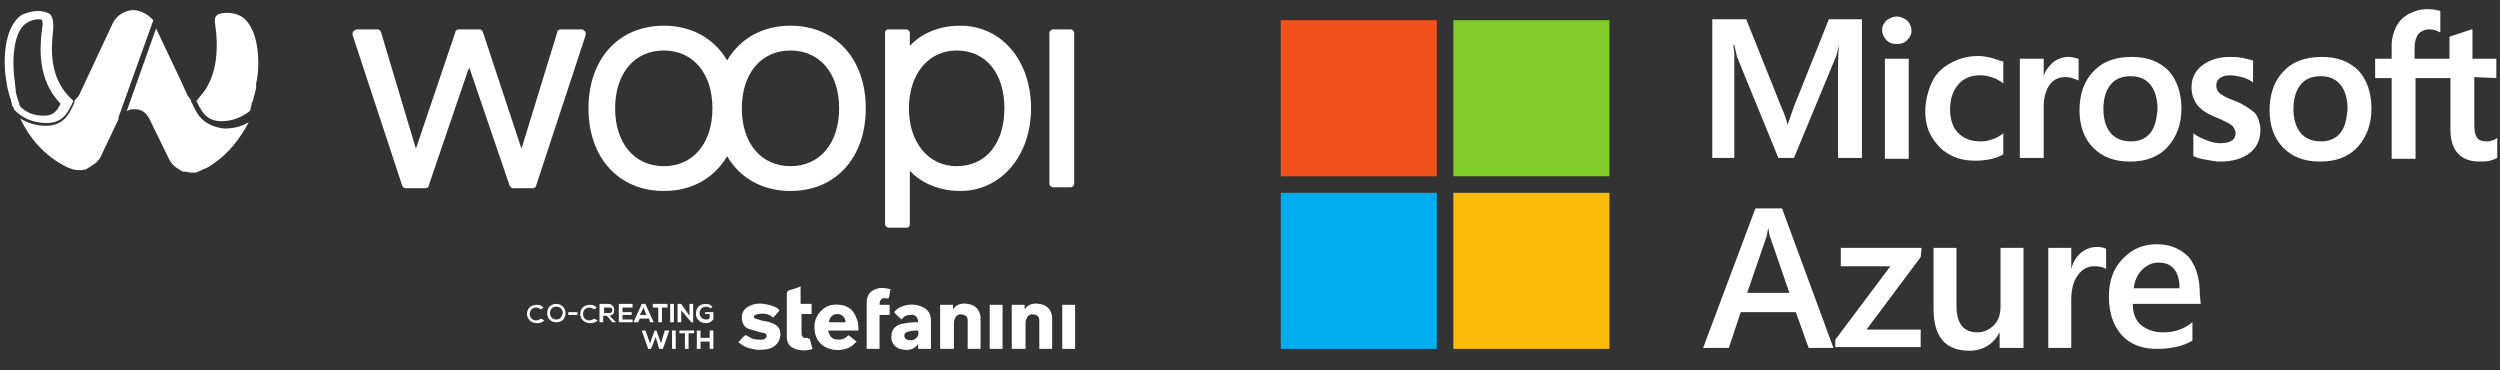 <?xml version="1.0" encoding="utf-8"?>
<!-- Generator: Adobe Illustrator 28.0.0, SVG Export Plug-In . SVG Version: 6.00 Build 0)  -->
<svg version="1.1" id="katman_1" xmlns="http://www.w3.org/2000/svg" xmlns:xlink="http://www.w3.org/1999/xlink" x="0px" y="0px"
	 viewBox="0 0 272.3 40.3" style="enable-background:new 0 0 272.3 40.3;" xml:space="preserve">
<rect x="0" y="0" width="272.3" height="40.3" fill="#333333" stroke="none"/>
<style type="text/css">
	.st0{fill:#FFFFFF;}
	.st1{fill:#F1511B;}
	.st2{fill:#80CC28;}
	.st3{fill:#00ADEF;}
	.st4{fill:#FBBC09;}
</style>
<g>
	<path class="st0" d="M195.4,11.6l-0.7,2h0c-0.1-0.5-0.3-1.1-0.7-2l-3.8-9.5h-3.7v15.1h2.4V8c0-0.6,0-1.3,0-2.1c0-0.4-0.1-0.7-0.1-1
		h0.1c0.1,0.4,0.2,0.9,0.3,1.3l4.5,11h1.7L200,6.1c0.1-0.3,0.2-0.8,0.3-1.2h0c-0.1,1.1-0.1,2.1-0.1,2.7v9.6h2.6V2.1h-3.6L195.4,11.6
		z M205.3,17.3h2.6V6.4h-2.6V17.3z M206.6,1.8c-0.4,0-0.8,0.2-1.1,0.4c-0.3,0.3-0.5,0.6-0.5,1.1c0,0.4,0.2,0.8,0.5,1.1
		c0.3,0.3,0.7,0.4,1.1,0.4s0.8-0.1,1.1-0.4c0.3-0.3,0.5-0.6,0.5-1.1c0-0.4-0.2-0.8-0.5-1.1C207.4,2,207,1.8,206.6,1.8 M216.9,6.3
		c-0.5-0.1-0.9-0.2-1.4-0.2c-1.2,0-2.2,0.3-3.1,0.8c-0.9,0.5-1.6,1.2-2,2.1s-0.7,2-0.7,3.1c0,1,0.2,2,0.7,2.8s1.1,1.5,1.9,1.9
		c0.8,0.5,1.8,0.7,2.8,0.7c1.2,0,2.3-0.2,3.1-0.7l0,0v-2.3l-0.1,0.1c-0.4,0.3-0.8,0.5-1.2,0.6c-0.5,0.2-0.9,0.2-1.2,0.2
		c-1,0-1.8-0.3-2.4-0.9c-0.6-0.6-0.9-1.5-0.9-2.6s0.3-2,0.9-2.7c0.6-0.7,1.4-1,2.4-1c0.8,0,1.7,0.3,2.4,0.8l0.1,0.1V6.7l0,0
		C217.7,6.6,217.3,6.4,216.9,6.3 M225.3,6.2c-0.6,0-1.2,0.2-1.7,0.6c-0.4,0.4-0.8,0.8-1,1.5h0V6.4H220v10.8h2.6v-5.6
		c0-0.9,0.2-1.7,0.6-2.3c0.4-0.6,1-0.9,1.7-0.9c0.2,0,0.5,0,0.8,0.1c0.3,0.1,0.5,0.2,0.6,0.2l0.1,0.1V6.4l0,0
		C226,6.3,225.7,6.2,225.3,6.2 M234.2,14.5c-0.5,0.6-1.2,0.9-2.1,0.9c-0.9,0-1.7-0.3-2.2-0.9c-0.5-0.6-0.8-1.5-0.8-2.6
		c0-1.2,0.3-2.1,0.8-2.7c0.5-0.6,1.2-0.9,2.2-0.9c0.9,0,1.6,0.3,2.1,0.9c0.5,0.6,0.8,1.5,0.8,2.7C234.9,13,234.7,13.9,234.2,14.5
		 M232.2,6.2c-1.8,0-3.2,0.5-4.2,1.6c-1,1-1.5,2.5-1.5,4.2c0,1.7,0.5,3.1,1.5,4.1c1,1,2.3,1.5,4,1.5c1.7,0,3.1-0.5,4.1-1.6
		c1-1.1,1.5-2.5,1.5-4.2c0-1.7-0.5-3.1-1.4-4.1C235.2,6.7,233.9,6.2,232.2,6.2 M243.2,10.9c-0.8-0.3-1.3-0.6-1.5-0.8
		c-0.2-0.2-0.3-0.5-0.3-0.8c0-0.3,0.1-0.6,0.4-0.8c0.3-0.2,0.6-0.3,1.1-0.3c0.4,0,0.9,0.1,1.3,0.2c0.4,0.1,0.8,0.3,1.1,0.5l0.1,0.1
		V6.6l0,0c-0.3-0.1-0.7-0.2-1.2-0.3c-0.5-0.1-0.9-0.1-1.3-0.1c-1.2,0-2.2,0.3-3,0.9c-0.8,0.6-1.2,1.4-1.2,2.4c0,0.5,0.1,1,0.3,1.4
		c0.2,0.4,0.4,0.7,0.8,1c0.3,0.3,0.9,0.6,1.6,0.9c0.6,0.2,1,0.5,1.3,0.6c0.3,0.2,0.5,0.3,0.6,0.5c0.1,0.2,0.2,0.4,0.2,0.6
		c0,0.7-0.5,1.1-1.7,1.1c-0.4,0-0.9-0.1-1.4-0.3c-0.5-0.2-1-0.4-1.4-0.7l-0.1-0.1v2.5l0,0c0.4,0.2,0.8,0.3,1.4,0.4s1,0.2,1.5,0.2
		c1.3,0,2.4-0.3,3.2-0.9c0.8-0.6,1.2-1.5,1.2-2.5c0-0.7-0.2-1.4-0.6-1.9C245,11.8,244.3,11.3,243.2,10.9 M254.9,14.5
		c-0.5,0.6-1.2,0.9-2.1,0.9c-0.9,0-1.7-0.3-2.2-0.9c-0.5-0.6-0.8-1.5-0.8-2.6c0-1.2,0.3-2.1,0.8-2.7c0.5-0.6,1.2-0.9,2.2-0.9
		c0.9,0,1.6,0.3,2.1,0.9c0.5,0.6,0.8,1.5,0.8,2.7C255.6,13,255.4,13.9,254.9,14.5 M252.9,6.2c-1.8,0-3.2,0.5-4.2,1.6
		c-1,1-1.5,2.5-1.5,4.2c0,1.7,0.5,3.1,1.5,4.1s2.3,1.5,4,1.5c1.7,0,3.1-0.5,4.1-1.6c1-1.1,1.5-2.5,1.5-4.2c0-1.7-0.5-3.1-1.4-4.1
		C255.9,6.7,254.6,6.2,252.9,6.2 M271.9,8.5V6.4h-2.6V3.2l-0.1,0L266.8,4l0,0v2.4h-3.8V5.1c0-0.6,0.2-1.1,0.4-1.4
		c0.3-0.3,0.7-0.5,1.2-0.5c0.4,0,0.8,0.1,1.1,0.3l0.1,0V1.2l0,0c-0.3-0.1-0.8-0.2-1.4-0.2c-0.8,0-1.4,0.2-2,0.5
		c-0.6,0.3-1.1,0.8-1.4,1.4s-0.5,1.3-0.5,2v1.5h-1.8v2.1h1.8v8.8h2.6V8.5h3.8v5.6c0,2.3,1.1,3.5,3.2,3.5c0.3,0,0.7,0,1.1-0.1
		c0.4-0.1,0.6-0.2,0.8-0.3l0,0V15l-0.1,0.1c-0.2,0.1-0.3,0.2-0.5,0.2c-0.2,0.1-0.4,0.1-0.5,0.1c-0.5,0-0.9-0.1-1.1-0.4
		c-0.2-0.3-0.3-0.7-0.3-1.4V8.4L271.9,8.5z"/>
	<path class="st1" d="M156.5,19.2h-17v-17h17L156.5,19.2z"/>
	<path class="st2" d="M175.3,19.2h-17v-17h17V19.2z"/>
	<path class="st3" d="M156.5,38h-17V21h17L156.5,38z"/>
	<path class="st4" d="M175.3,38h-17V21h17V38z"/>
	<path class="st0" d="M194.9,31.9l-2.1-6.1c-0.1-0.2-0.1-0.5-0.2-1h0c-0.1,0.4-0.1,0.7-0.2,1l-2.1,6.1H194.9z M199.7,37.9H197
		l-1.4-3.9h-6l-1.3,3.9h-2.8l5.7-15.2h2.9L199.7,37.9z M209.2,28l-5.9,7.9h5.9v1.9h-9.3V37l6-8h-5.4V27h8.8L209.2,28z M220.3,37.9
		h-2.5v-1.7h0c-0.7,1.3-1.8,2-3.3,2c-2.6,0-3.9-1.5-3.9-4.6V27h2.5v6.3c0,2,0.8,2.9,2.3,2.9c0.7,0,1.3-0.3,1.8-0.8s0.7-1.2,0.7-2.1
		V27h2.5V37.9z M229.4,29.3c-0.3-0.2-0.7-0.3-1.3-0.3c-0.7,0-1.3,0.3-1.8,1c-0.5,0.7-0.7,1.6-0.7,2.7v5.2h-2.5V27h2.5v2.3h0
		c0.2-0.8,0.6-1.4,1.1-1.8c0.5-0.4,1.1-0.6,1.7-0.6c0.5,0,0.8,0.1,1,0.2L229.4,29.3L229.4,29.3z M237.4,31.4c0-0.9-0.2-1.6-0.6-2.1
		c-0.4-0.5-1-0.7-1.7-0.7c-0.7,0-1.3,0.3-1.8,0.8c-0.5,0.5-0.8,1.2-0.9,2L237.4,31.4z M239.7,33.1h-7.4c0,1,0.3,1.8,0.9,2.3
		c0.6,0.5,1.4,0.8,2.4,0.8c1.2,0,2.2-0.3,3.2-1.1v2c-1,0.6-2.3,0.9-3.9,0.9c-1.6,0-2.9-0.5-3.8-1.5c-0.9-1-1.4-2.4-1.4-4.2
		c0-1.7,0.5-3.1,1.5-4.1c1-1.1,2.3-1.6,3.7-1.6c1.5,0,2.6,0.5,3.5,1.4c0.8,1,1.2,2.3,1.2,4L239.7,33.1L239.7,33.1z"/>
</g>
<path class="st0" d="M59.3,34.9c-0.2,0.2-0.5,0.3-0.8,0.3c-0.7,0-1.1-0.5-1.1-1c0-0.5,0.3-1,1.1-1c0.3,0,0.5,0.1,0.7,0.3l-0.3,0.2
	c-0.1-0.1-0.3-0.2-0.5-0.2c-0.5,0-0.7,0.4-0.7,0.7c0,0.3,0.2,0.7,0.7,0.7c0.2,0,0.4-0.1,0.5-0.2L59.3,34.9z"/>
<path class="st0" d="M61.6,34.1c0,0.5-0.3,1-1,1c-0.7,0-1-0.5-1-1c0-0.5,0.3-1,1-1C61.2,33.1,61.6,33.6,61.6,34.1 M59.9,34.1
	c0,0.3,0.2,0.7,0.7,0.7c0.5,0,0.6-0.4,0.7-0.7c0-0.3-0.2-0.7-0.7-0.7C60.1,33.4,59.9,33.8,59.9,34.1"/>
<rect x="61.9" y="34" class="st0" width="1" height="0.3"/>
<path class="st0" d="M65.1,34.9c-0.2,0.2-0.5,0.3-0.8,0.3c-0.7,0-1.1-0.5-1.1-1c0-0.5,0.3-1,1.1-1c0.3,0,0.5,0.1,0.7,0.3l-0.3,0.2
	c-0.1-0.1-0.3-0.2-0.5-0.2c-0.5,0-0.7,0.4-0.7,0.7c0,0.3,0.2,0.7,0.7,0.7c0.2,0,0.4-0.1,0.5-0.2L65.1,34.9z"/>
<path class="st0" d="M67.1,35.1h-0.4l-0.6-0.7h-0.4v0.7h-0.4v-2c0.3,0,0.6,0,0.9,0c0.5,0,0.7,0.3,0.7,0.7c0,0.3-0.1,0.5-0.5,0.6
	L67.1,35.1L67.1,35.1z M65.8,33.5v0.6h0.6c0.2,0,0.3-0.2,0.3-0.3c0-0.2-0.1-0.3-0.3-0.3H65.8z"/>
<polygon class="st0" points="68.9,35.1 67.4,35.1 67.4,33.1 68.9,33.1 68.9,33.5 67.8,33.5 67.8,34 68.8,34 68.8,34.3 67.8,34.3 
	67.8,34.8 68.9,34.8 "/>
<path class="st0" d="M70.7,34.7h-1l-0.2,0.4H69l0.9-2h0.4l0.9,2h-0.4L70.7,34.7z M70.1,33.5l-0.4,0.8h0.7L70.1,33.5z"/>
<polygon class="st0" points="71.7,33.5 71.1,33.5 71.1,33.1 72.7,33.1 72.7,33.5 72.1,33.5 72.1,35.1 71.7,35.1 "/>
<rect x="73" y="33.1" class="st0" width="0.4" height="2"/>
<polygon class="st0" points="75.1,33.1 75.5,33.1 75.5,35.1 75.3,35.1 75.3,35.1 74.2,33.8 74.2,35.1 73.8,35.1 73.8,33.1 
	74.2,33.1 75.1,34.4 "/>
<path class="st0" d="M77.4,33.6c-0.1-0.1-0.3-0.2-0.5-0.2c-0.4,0-0.7,0.3-0.7,0.7c0,0.3,0.2,0.7,0.7,0.7c0.2,0,0.3,0,0.4-0.2v-0.4
	h-0.5V34h0.9v0.8c-0.2,0.2-0.4,0.4-0.8,0.4c-0.7,0-1.1-0.5-1.1-1c0-0.6,0.3-1.1,1.1-1.1c0.3,0,0.5,0.1,0.7,0.3L77.4,33.6z"/>
<polygon class="st0" points="72.2,38 71.8,38 71.6,37.3 71.4,36.7 71.2,37.3 70.9,38 70.6,38 69.9,36 70.3,36 70.8,37.4 71.3,36 
	71.5,36 72,37.4 72.4,36 72.9,36 "/>
<rect x="73.2" y="36" class="st0" width="0.4" height="2"/>
<polygon class="st0" points="74.6,36.3 74,36.3 74,36 75.6,36 75.6,36.3 75,36.3 75,38 74.6,38 "/>
<polygon class="st0" points="77.3,38 77.3,37.2 76.3,37.2 76.3,38 75.9,38 75.9,36 76.3,36 76.3,36.8 77.3,36.8 77.3,36 77.7,36 
	77.7,38 "/>
<path class="st0" d="M93.5,36h-3.3c0.1,0.4,0.2,0.7,0.6,0.9c0.6,0.2,1.2,0.1,1.6-0.4c0.3,0.2,0.6,0.5,0.9,0.7
	c-0.3,0.3-0.6,0.6-0.9,0.7c-0.8,0.3-1.5,0.3-2.3,0c-0.7-0.3-1.1-0.8-1.3-1.5c-0.2-0.9-0.1-1.7,0.5-2.4c0.6-0.7,1.3-0.9,2.2-0.8
	c0.9,0.1,1.5,0.6,1.8,1.5C93.5,35.1,93.5,35.5,93.5,36 M90.3,35.1h1.8c0-0.5-0.4-0.9-0.9-0.9C90.7,34.2,90.3,34.6,90.3,35.1"/>
<path class="st0" d="M100,35.1c0-0.5-0.3-0.9-0.8-0.8c-0.4,0-0.7,0.1-0.9,0.4c0,0-0.1,0.1-0.1,0.1c0,0,0,0,0,0
	c-0.3-0.3-0.6-0.5-0.8-0.8c0.2-0.3,0.5-0.5,0.8-0.6c0.7-0.3,1.5-0.3,2.2,0c0.7,0.3,1,0.8,1,1.5c0,0.4,0,0.7,0,1.1c0,0.6,0,1.2,0,1.9
	V38H100v-0.5c-0.6,0.7-1.2,0.7-2,0.5c-0.6-0.2-1-0.8-0.9-1.4c0-0.7,0.4-1.1,1-1.3c0.5-0.1,1-0.2,1.5-0.2H100z M100,36
	c-0.3,0-0.7,0-1,0.1c-0.1,0-0.2,0.1-0.3,0.1c-0.2,0.1-0.2,0.3-0.2,0.4c0,0.2,0.1,0.3,0.3,0.4c0.3,0.1,0.7,0.1,0.9-0.1
	C100,36.7,100.1,36.4,100,36"/>
<path class="st0" d="M103.8,38h-1.4v-4.8h1.4v0.5c0.4-0.6,1-0.7,1.6-0.6c0.8,0.1,1.3,0.6,1.4,1.4c0,0.1,0,0.3,0,0.4c0,1,0,1.9,0,2.9
	V38h-1.4v-0.2c0-0.9,0-1.7,0-2.6c0-0.1,0-0.2,0-0.3c0-0.3-0.1-0.5-0.4-0.6c-0.3-0.1-0.6-0.1-0.8,0.1c-0.2,0.2-0.3,0.5-0.3,0.8
	c0,0.8,0,1.7,0,2.5V38z"/>
<path class="st0" d="M84.9,33.8c-0.2,0.3-0.5,0.6-0.7,0.8c-0.4-0.4-0.9-0.5-1.5-0.4c-0.1,0-0.3,0-0.4,0.1c-0.1,0-0.2,0.2-0.2,0.2
	c0,0.1,0.1,0.2,0.2,0.2c0.2,0.1,0.4,0.1,0.6,0.2c0.4,0.1,0.8,0.1,1.2,0.3c0.6,0.2,0.9,0.6,0.9,1.2c0,0.6-0.3,1.1-0.8,1.4
	c-0.5,0.3-1.1,0.3-1.7,0.3c-0.7-0.1-1.3-0.2-1.9-0.7c0,0-0.1-0.1-0.2-0.1c0.3-0.3,0.5-0.6,0.8-0.8c0.3,0.1,0.5,0.3,0.8,0.4
	c0.3,0.1,0.7,0.1,1,0.1c0.1,0,0.2,0,0.3-0.1c0.1-0.1,0.2-0.1,0.2-0.3c0-0.2-0.1-0.3-0.2-0.3c-0.3-0.1-0.6-0.1-0.8-0.2
	c-0.4-0.1-0.7-0.2-1-0.3c-0.5-0.2-0.7-0.7-0.7-1.2c0-0.6,0.3-1,0.7-1.2c0.7-0.4,1.4-0.4,2.2-0.2C84.2,33.3,84.7,33.5,84.9,33.8"/>
<path class="st0" d="M97,31.5c-0.1,0.3-0.1,0.7-0.2,1c-0.1,0-0.2,0-0.3,0c-0.5-0.1-0.7,0.2-0.7,0.7h1.1v1.1h-1.1V38h-1.4
	c0-1.2,0-4.9,0-5c0-0.9,0.4-1.4,1.3-1.6C96.1,31.3,96.5,31.4,97,31.5"/>
<rect x="107.8" y="33.2" class="st0" width="1.4" height="4.8"/>
<path class="st0" d="M111.6,38h-1.4v-4.8h1.4v0.5c0.4-0.6,1-0.7,1.6-0.6c0.8,0.1,1.3,0.6,1.4,1.4c0,0.1,0,0.3,0,0.4c0,1,0,1.9,0,2.9
	V38h-1.4v-0.2c0-0.9,0-1.7,0-2.6c0-0.1,0-0.2,0-0.3c0-0.3-0.1-0.5-0.4-0.6c-0.3-0.1-0.6-0.1-0.8,0.1c-0.2,0.2-0.3,0.5-0.3,0.8
	c0,0.8,0,1.7,0,2.5V38z"/>
<rect x="115.7" y="33.2" class="st0" width="1.4" height="4.8"/>
<path class="st0" d="M72.3,2.8c-4.9,0-8.2,3.6-8.2,9c0,5.4,3.3,9,8.2,9c4.9,0,8.2-3.6,8.2-9C80.5,6.4,77.2,2.8,72.3,2.8 M77.6,11.8
	c0,3.8-2.1,6.3-5.3,6.3c-3.2,0-5.3-2.5-5.3-6.3c0-3.8,2.1-6.3,5.3-6.3C75.5,5.5,77.6,8,77.6,11.8"/>
<path class="st0" d="M86.1,2.8c-4.9,0-8.2,3.6-8.2,9c0,5.4,3.3,9,8.2,9c4.9,0,8.2-3.6,8.2-9C94.3,6.4,91,2.8,86.1,2.8 M86.1,18.1
	c-3.2,0-5.3-2.5-5.3-6.3c0-3.8,2.1-6.3,5.3-6.3c3.2,0,5.3,2.5,5.3,6.3C91.4,15.6,89.3,18.1,86.1,18.1"/>
<path class="st0" d="M104.6,2.8c-2.8,0-4.6,1.2-5.5,2.2V3.6c0-0.2-0.2-0.4-0.4-0.4h-1.9c-0.1,0-0.2,0-0.3,0.1
	c-0.1,0.1-0.1,0.2-0.1,0.3l0,20.8c0,0.2,0.2,0.4,0.4,0.4h1.9c0.1,0,0.2,0,0.3-0.1c0.1-0.1,0.1-0.2,0.1-0.3l0-5.8
	c1.3,1.4,3.3,2.2,5.5,2.2c4.4,0,7.7-3.8,7.7-9C112.3,6.6,109.1,2.8,104.6,2.8 M109.4,11.8c0,3.8-2,6.3-5.2,6.3
	c-3.1,0-5.2-2.6-5.2-6.3c0-3.7,2.1-6.3,5.2-6.3C107.4,5.5,109.4,8,109.4,11.8"/>
<path class="st0" d="M116.6,3.2h-1.9c-0.2,0-0.4,0.2-0.4,0.4V20c0,0.2,0.2,0.4,0.4,0.4h1.9c0.2,0,0.4-0.2,0.4-0.4V3.6
	C117,3.4,116.8,3.2,116.6,3.2"/>
<path class="st0" d="M63.7,3.4c-0.1-0.1-0.2-0.2-0.4-0.2h-2.2c-0.2,0-0.4,0.1-0.4,0.3l-3.9,12.7L52.6,3.5c-0.1-0.2-0.2-0.3-0.4-0.3
	h-1H51h-1c-0.2,0-0.4,0.1-0.4,0.3l-4.3,12.7L41.5,3.5c-0.1-0.2-0.2-0.3-0.4-0.3h-2.2c-0.1,0-0.3,0.1-0.4,0.2
	c-0.1,0.1-0.1,0.3-0.1,0.4l5.4,16.4c0.1,0.2,0.2,0.3,0.4,0.3h2.1c0.2,0,0.4-0.1,0.4-0.3L51,7.6v0l0.1-0.2l0.1,0.2v0l4.3,12.6
	c0.1,0.2,0.2,0.3,0.4,0.3H58c0.2,0,0.4-0.1,0.4-0.3l5.4-16.4C63.8,3.6,63.8,3.5,63.7,3.4"/>
<path class="st0" d="M88.2,36.9c0.1,0.4,0.2,0.7,0.3,1.1c-0.5,0.2-1,0.2-1.5,0.1c-0.2,0-0.4-0.1-0.6-0.2c-0.5-0.2-0.7-0.7-0.7-1.2
	c0-0.7,0-1.5,0-2.2c0,0,0-1.7,0-2.5c0-0.2,0.1-0.3,0.3-0.4c0.4-0.1,0.7-0.2,1.2-0.4v1.9h1.2v1.1h-1.1c0,0.1,0,0.1,0,0.2
	c0,0.6,0,1.2,0,1.8c0,0,0,0,0,0c0,0.5,0.2,0.7,0.7,0.6C88,36.9,88.1,36.9,88.2,36.9"/>
<g>
	<path class="st0" d="M26.3,1.8c-0.8-0.5-2.1-0.5-2.6-0.2c-0.3,0.2-0.3,0.5-0.3,0.7c0,0,0,0.1,0,0.1c0.4,2.5,0.4,5.9-1.6,8.1
		L21.4,11c0.5,1,1,2.2,2.7,2.2c1.2,0,2.2-0.4,3.1-1.1c0.1-0.1,0.1-0.2,0.1-0.4c0.1-0.1,0.1-0.3,0.1-0.4c0-0.1,0-0.1,0.1-0.2
		c0.1-0.4,0.2-0.7,0.3-1.1l0,0c0-0.1,0.1-0.3,0.1-0.5c0,0,0-0.1,0-0.1l0-0.3C28.4,6.9,28.2,3,26.3,1.8z"/>
	<path class="st0" d="M14.6,1.1C14.6,1.1,14.5,1.1,14.6,1.1L14.6,1.1c-0.1,0-0.1,0-0.1,0l0,0c0,0,0,0-0.1,0
		c-0.9,0.1-1.7,0.6-2.1,1.4l-3,6.4c0,0-0.5,1.1-0.7,1.5c0,0,0,0,0,0L8.1,11c0,0,0,0.1,0,0.1l0,0.1c-0.5,1.1-1.1,2.5-3.1,2.5
		c-1.1,0-2-0.3-2.8-0.8c0.9,1.9,2.5,4.1,5.3,5.4c0.5,0.2,1.1,0.3,1.6,0.2c0.2,0,0.3-0.1,0.5-0.2c0.3-0.2,0.6-0.4,0.9-0.6
		c0.1-0.2,0.3-0.3,0.4-0.5l2-4.2v-0.1c0,0,0-0.1,0-0.1l3.8-10.6l-0.1-0.1C16.2,1.7,15.6,1.2,14.6,1.1z"/>
	<path class="st0" d="M20.9,11.2c-0.1-0.1-0.1-0.2-0.1-0.3l-0.3-0.4c-0.1-0.1-0.1-0.2-0.2-0.4l-0.1-0.2c-0.2-0.4-0.4-0.9-0.4-0.9
		l-2.8-5.9l-3.2,9c0.2-0.1,0.4-0.2,0.7-0.2c0,0,0.1,0,0.1,0c0,0,0.1,0,0.1,0c0,0,0,0,0.1,0c0.6,0,1.1,0.4,1.4,0.9l2.2,4.5
		c0.1,0.2,0.2,0.4,0.4,0.6c0,0,0.1,0.1,0.2,0.2c0.2,0.2,0.5,0.3,0.7,0.5c0.1,0,0.2,0.1,0.3,0.1l0.1,0c0,0,0.1,0,0.1,0
		c0.2,0,0.4,0.1,0.6,0.1l0,0c0.1,0,0.3,0,0.4,0c0.2,0,0.4-0.1,0.6-0.2c0.2-0.1,0.4-0.2,0.7-0.3c2.3-1.3,3.7-3.3,4.6-5
		c-0.8,0.5-1.7,0.7-2.7,0.7C22,13.7,21.4,12.3,20.9,11.2z"/>
	<path class="st0" d="M4.1,2.1L4.1,2.1c0.2,0,0.4,0,0.5,0.1c0,0.2,0.1,0.5,0,0.8c-0.3,2.3-0.5,5.6,1.9,8.2l0.1,0.1
		c-0.4,0.8-0.8,1.3-1.8,1.3c-1.1,0-1.9-0.3-2.6-1c0-0.1-0.1-0.2-0.1-0.2c0,0,0-0.1,0-0.1l0,0c0-0.1-0.1-0.2-0.1-0.3l0,0l0,0
		c-0.2-0.6-0.3-1-0.3-1.3L1.6,8.8c-0.3-2-0.2-5.4,1.3-6.3C3.2,2.3,3.7,2.1,4.1,2.1 M4.1,1.2c-0.6,0-1.2,0.2-1.7,0.4
		c-2,1.3-2.1,5.1-1.7,7.3l0.1,0.6c0.1,0.4,0.2,0.9,0.4,1.4c0,0,0,0,0,0.1c0,0.1,0.1,0.2,0.1,0.4c0,0.1,0,0.1,0.1,0.2
		c0.1,0.1,0.1,0.3,0.2,0.4c0.8,0.8,1.9,1.4,3.5,1.4c1.9,0,2.4-1.4,2.9-2.4l0,0l0,0l-0.5-0.5c-2-2.1-2-4.9-1.7-7.3
		c0-0.1,0.1-1.3-0.4-1.7C5,1.3,4.6,1.2,4.1,1.2L4.1,1.2z"/>
</g>
</svg>

